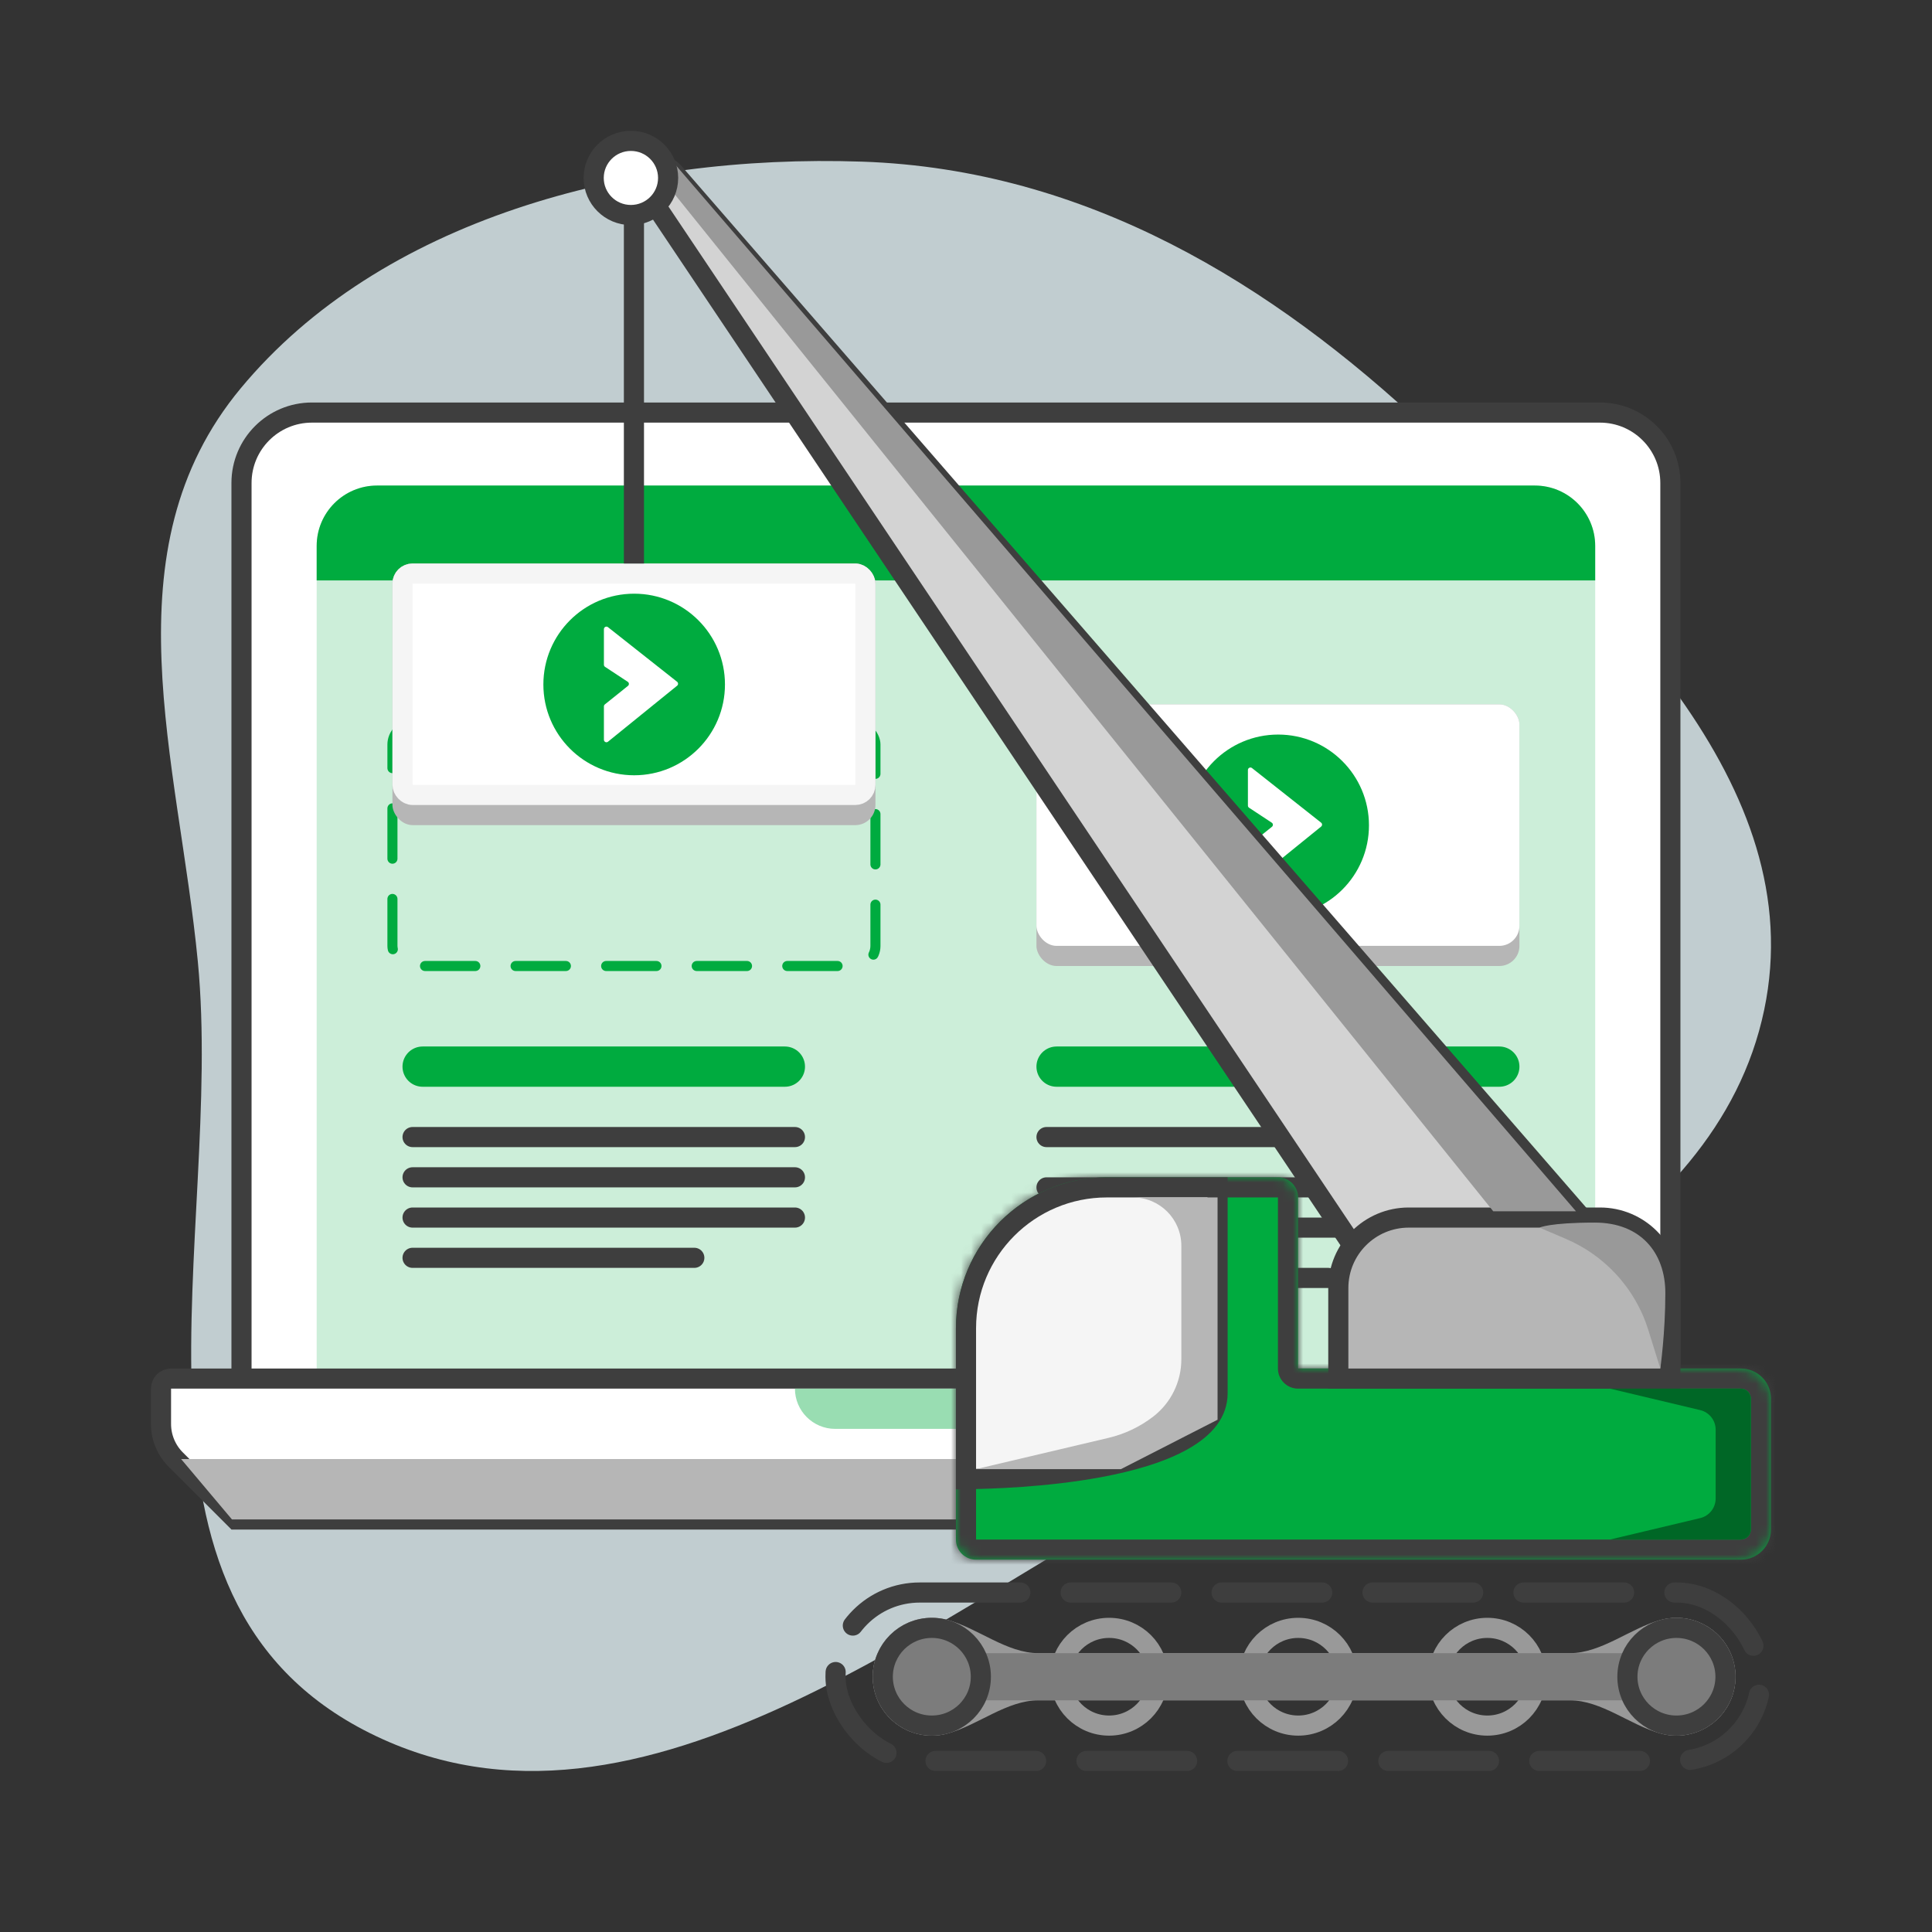 <svg width="192" height="192" viewBox="0 0 192 192" fill="none" xmlns="http://www.w3.org/2000/svg">
<rect x="0" y="0" width="192" height="192" fill="#333333" stroke="none"/>
<path fill-rule="evenodd" clip-rule="evenodd" d="M85.679 16.064C107.956 16.823 126.462 28.225 141.752 42.602C159.386 59.184 180.014 77.957 175.324 100.358C170.512 123.344 142.937 133.881 120.169 145.691C93.347 159.605 63.849 185.742 36.762 172.237C9.811 158.799 22.285 122.884 19.662 95.579C17.745 75.621 10.528 54.722 23.924 38.587C37.803 21.871 62.276 15.267 85.679 16.064Z" fill="#C1CDD0"/>
<path d="M24 48C24 44.134 27.134 41 31 41H159C162.866 41 166 44.134 166 48V151H24V48Z" fill="white" stroke="#3E3E3E" stroke-width="2"/>
<path d="M31.471 54.253C31.471 50.939 34.157 48.253 37.471 48.253H152.529C155.843 48.253 158.529 50.939 158.529 54.253V137.853H31.471V54.253Z" fill="#CCEED9"/>
<path d="M16 138C16 137.448 16.448 137 17 137H173C173.552 137 174 137.448 174 138V141.515C174 142.841 173.473 144.113 172.536 145.05L166.586 151H23.414L17.465 145.05C16.527 144.113 16 142.841 16 141.515V138Z" fill="white" stroke="#3E3E3E" stroke-width="2"/>
<g style="mix-blend-mode:darken">
<path d="M18 145H172L166.987 151H23.053L18 145Z" fill="#B6B6B6"/>
</g>
<path d="M79 138H111C111 140.209 109.209 142 107 142H83C80.791 142 79 140.209 79 138Z" fill="#99DDB2"/>
<path d="M31.471 54.253C31.471 50.939 34.157 48.253 37.471 48.253H152.529C155.843 48.253 158.529 50.939 158.529 54.253V57.684H31.471V54.253Z" fill="#00AB3F"/>
<line x1="105" y1="106" x2="149" y2="106" stroke="#00AB3F" stroke-width="4" stroke-linecap="round"/>
<line x1="104" y1="113" x2="150" y2="113" stroke="#3E3E3E" stroke-width="2" stroke-linecap="round"/>
<line x1="104" y1="118" x2="150" y2="118" stroke="#3E3E3E" stroke-width="2" stroke-linecap="round"/>
<line x1="104" y1="122" x2="140" y2="122" stroke="#3E3E3E" stroke-width="2" stroke-linecap="round"/>
<line x1="104" y1="127" x2="132" y2="127" stroke="#3E3E3E" stroke-width="2" stroke-linecap="round"/>
<rect x="39" y="72" width="48" height="24" rx="2" stroke="#00AB3F" stroke-linecap="round" stroke-linejoin="round" stroke-dasharray="5 4"/>
<rect x="39" y="56" width="48" height="26" rx="2" fill="#B6B6B6"/>
<rect x="40" y="57" width="46" height="22" rx="1" fill="white" stroke="#F5F5F5" stroke-width="2"/>
<circle cx="63.023" cy="68.023" r="9.023" fill="#00AB3F"/>
<path d="M60.016 62.524C60.016 62.315 60.257 62.198 60.421 62.328L67.29 67.754C67.416 67.853 67.417 68.043 67.292 68.144L60.423 73.709C60.26 73.841 60.016 73.725 60.016 73.515V70.199C60.016 70.124 60.05 70.052 60.109 70.004L62.406 68.162C62.538 68.056 62.529 67.852 62.387 67.758L60.128 66.27C60.058 66.224 60.016 66.145 60.016 66.061V62.524Z" fill="white"/>
<rect x="103" y="70" width="48" height="26" rx="2" fill="#B6B6B6"/>
<rect x="103" y="70" width="48" height="24" rx="2" fill="white"/>
<circle cx="127.023" cy="82.023" r="9.023" fill="#00AB3F"/>
<path d="M124.016 76.524C124.016 76.315 124.257 76.198 124.421 76.328L131.29 81.754C131.416 81.853 131.417 82.043 131.292 82.144L124.423 87.709C124.26 87.841 124.016 87.725 124.016 87.515V84.199C124.016 84.124 124.05 84.052 124.109 84.004L126.406 82.162C126.538 82.056 126.529 81.852 126.387 81.758L124.128 80.27C124.058 80.224 124.016 80.145 124.016 80.061V76.524Z" fill="white"/>
<line x1="42" y1="106" x2="78" y2="106" stroke="#00AB3F" stroke-width="4" stroke-linecap="round"/>
<line x1="41" y1="113" x2="79" y2="113" stroke="#3E3E3E" stroke-width="2" stroke-linecap="round"/>
<line x1="41" y1="117" x2="79" y2="117" stroke="#3E3E3E" stroke-width="2" stroke-linecap="round"/>
<line x1="41" y1="121" x2="79" y2="121" stroke="#3E3E3E" stroke-width="2" stroke-linecap="round"/>
<line x1="41" y1="125" x2="69" y2="125" stroke="#3E3E3E" stroke-width="2" stroke-linecap="round"/>
<path d="M103.216 168.974C100.04 168.974 97.223 171.442 94.159 172.279C93.663 172.415 93.142 172.487 92.603 172.487C89.36 172.487 86.73 169.865 86.73 166.632C86.73 163.398 89.36 160.776 92.603 160.776C93.142 160.776 93.663 160.849 94.159 160.984C97.223 161.821 100.04 164.29 103.216 164.29H155.99C159.167 164.29 161.983 161.821 165.047 160.984C165.543 160.849 166.065 160.776 166.603 160.776C169.847 160.776 172.476 163.398 172.476 166.632C172.476 169.865 169.847 172.487 166.603 172.487C166.065 172.487 165.543 172.415 165.047 172.279C161.983 171.442 159.167 168.974 155.99 168.974H103.216Z" fill="#999999"/>
<path d="M115.095 166.632C115.095 169.31 112.916 171.487 110.222 171.487C107.528 171.487 105.349 169.31 105.349 166.632C105.349 163.953 107.528 161.776 110.222 161.776C112.916 161.776 115.095 163.953 115.095 166.632Z" stroke="#999999" stroke-width="2"/>
<path d="M133.889 166.632C133.889 169.31 131.71 171.487 129.016 171.487C126.322 171.487 124.143 169.31 124.143 166.632C124.143 163.953 126.322 161.776 129.016 161.776C131.71 161.776 133.889 163.953 133.889 166.632Z" stroke="#999999" stroke-width="2"/>
<path d="M152.683 166.632C152.683 169.31 150.504 171.487 147.81 171.487C145.115 171.487 142.937 169.31 142.937 166.632C142.937 163.953 145.115 161.776 147.81 161.776C150.504 161.776 152.683 163.953 152.683 166.632Z" stroke="#999999" stroke-width="2"/>
<path d="M66.921 17.098L157.623 121.522L143.24 136.923L64.282 19.116C64.098 18.842 64 18.52 64 18.19C64 16.65 65.911 15.936 66.921 17.098Z" fill="#D3D3D3" stroke="#3E3E3E" stroke-width="2"/>
<rect x="83.032" y="158.263" width="91.968" height="16.737" rx="8.368" stroke="#3E3E3E" stroke-width="2" stroke-miterlimit="16" stroke-linecap="round" stroke-linejoin="round" stroke-dasharray="10 5"/>
<mask id="path-33-inside-1_32_271" fill="white">
<path fill-rule="evenodd" clip-rule="evenodd" d="M110 117C101.716 117 95 123.716 95 132V153C95 154.105 95.895 155 97 155H113H127H173C174.657 155 176 153.657 176 152V139C176 137.343 174.657 136 173 136H129V119C129 117.895 128.105 117 127 117H110Z"/>
</mask>
<path fill-rule="evenodd" clip-rule="evenodd" d="M110 117C101.716 117 95 123.716 95 132V153C95 154.105 95.895 155 97 155H113H127H173C174.657 155 176 153.657 176 152V139C176 137.343 174.657 136 173 136H129V119C129 117.895 128.105 117 127 117H110Z" fill="#00AB3F"/>
<path d="M129 136H127C127 137.105 127.895 138 129 138V136ZM97 132C97 124.82 102.82 119 110 119V115C100.611 115 93 122.611 93 132H97ZM97 153V132H93V153H97ZM97 153H97H93C93 155.209 94.791 157 97 157V153ZM113 153H97V157H113V153ZM127 153H113V157H127V153ZM173 153H127V157H173V153ZM174 152C174 152.552 173.552 153 173 153V157C175.761 157 178 154.761 178 152H174ZM174 139V152H178V139H174ZM173 138C173.552 138 174 138.448 174 139H178C178 136.239 175.761 134 173 134V138ZM129 138H173V134H129V138ZM127 119V136H131V119H127ZM127 119H131C131 116.791 129.209 115 127 115V119ZM110 119H127V115H110V119Z" fill="#3E3E3E" mask="url(#path-33-inside-1_32_271)"/>
<path d="M109.199 145.824C103.887 146.805 98.359 146.968 96 146.995V132C96 124.268 102.268 118 110 118H121V138.462C121 140.33 119.818 141.849 117.615 143.108C115.413 144.366 112.388 145.235 109.199 145.824Z" fill="#F5F5F5" stroke="#3E3E3E" stroke-width="2"/>
<g style="mix-blend-mode:multiply">
<path d="M121 119H112.6C115.251 119 117.4 121.149 117.4 123.8V135.092C117.4 137.326 116.36 139.434 114.587 140.794C113.277 141.799 111.769 142.514 110.162 142.894L97 146H111.4L121 141.091V119Z" fill="#B6B6B6"/>
</g>
<path d="M133 128C133 124.134 136.134 121 140 121H159C162.866 121 166 124.134 166 128V137H133V128Z" fill="#B6B6B6" stroke="#3E3E3E" stroke-width="2"/>
<path d="M97.987 168.974C97.081 171.042 95.011 172.487 92.603 172.487C89.36 172.487 86.73 169.865 86.73 166.632C86.73 163.398 89.36 160.776 92.603 160.776C95.011 160.776 97.081 162.222 97.987 164.29H161.219C162.125 162.222 164.195 160.776 166.603 160.776C169.847 160.776 172.476 163.398 172.476 166.632C172.476 169.865 169.847 172.487 166.603 172.487C164.195 172.487 162.125 171.042 161.219 168.974H97.987Z" fill="#7C7C7C"/>
<path d="M97.476 166.632C97.476 169.31 95.297 171.487 92.603 171.487C89.909 171.487 87.73 169.31 87.73 166.632C87.73 163.953 89.909 161.776 92.603 161.776C95.297 161.776 97.476 163.953 97.476 166.632Z" stroke="#3E3E3E" stroke-width="2"/>
<path d="M171.476 166.632C171.476 169.31 169.297 171.487 166.603 171.487C163.909 171.487 161.73 169.31 161.73 166.632C161.73 163.953 163.909 161.776 166.603 161.776C169.297 161.776 171.476 163.953 171.476 166.632Z" stroke="#3E3E3E" stroke-width="2"/>
<path d="M160 138H173C173.552 138 174 138.448 174 139V152C174 152.552 173.552 153 173 153H160L168.963 150.866C169.864 150.651 170.5 149.846 170.5 148.92V142.08C170.5 141.154 169.864 140.349 168.963 140.134L160 138Z" fill="#006726"/>
<g style="mix-blend-mode:darken">
<path d="M158.5 121.5C153.955 121.5 153 122 153 122L155.64 123.129C157.496 123.923 159.167 125.095 160.545 126.569C162.041 128.169 163.157 130.086 163.808 132.177L165 136C165 136 165.5 132.5 165.5 128.5C165.5 124.5 163.045 121.5 158.5 121.5Z" fill="#999999"/>
</g>
<g style="mix-blend-mode:darken">
<path d="M148.397 120.375L66 18V15.072L156.619 120.375H148.397Z" fill="#999999"/>
</g>
<path d="M66.397 17.684C66.397 19.716 64.744 21.368 62.698 21.368C60.653 21.368 59 19.716 59 17.684C59 15.652 60.653 14 62.698 14C64.744 14 66.397 15.652 66.397 17.684Z" fill="white" stroke="#3E3E3E" stroke-width="2"/>
<path d="M63 21L63 56" stroke="#3E3E3E" stroke-width="2"/>
</svg>
